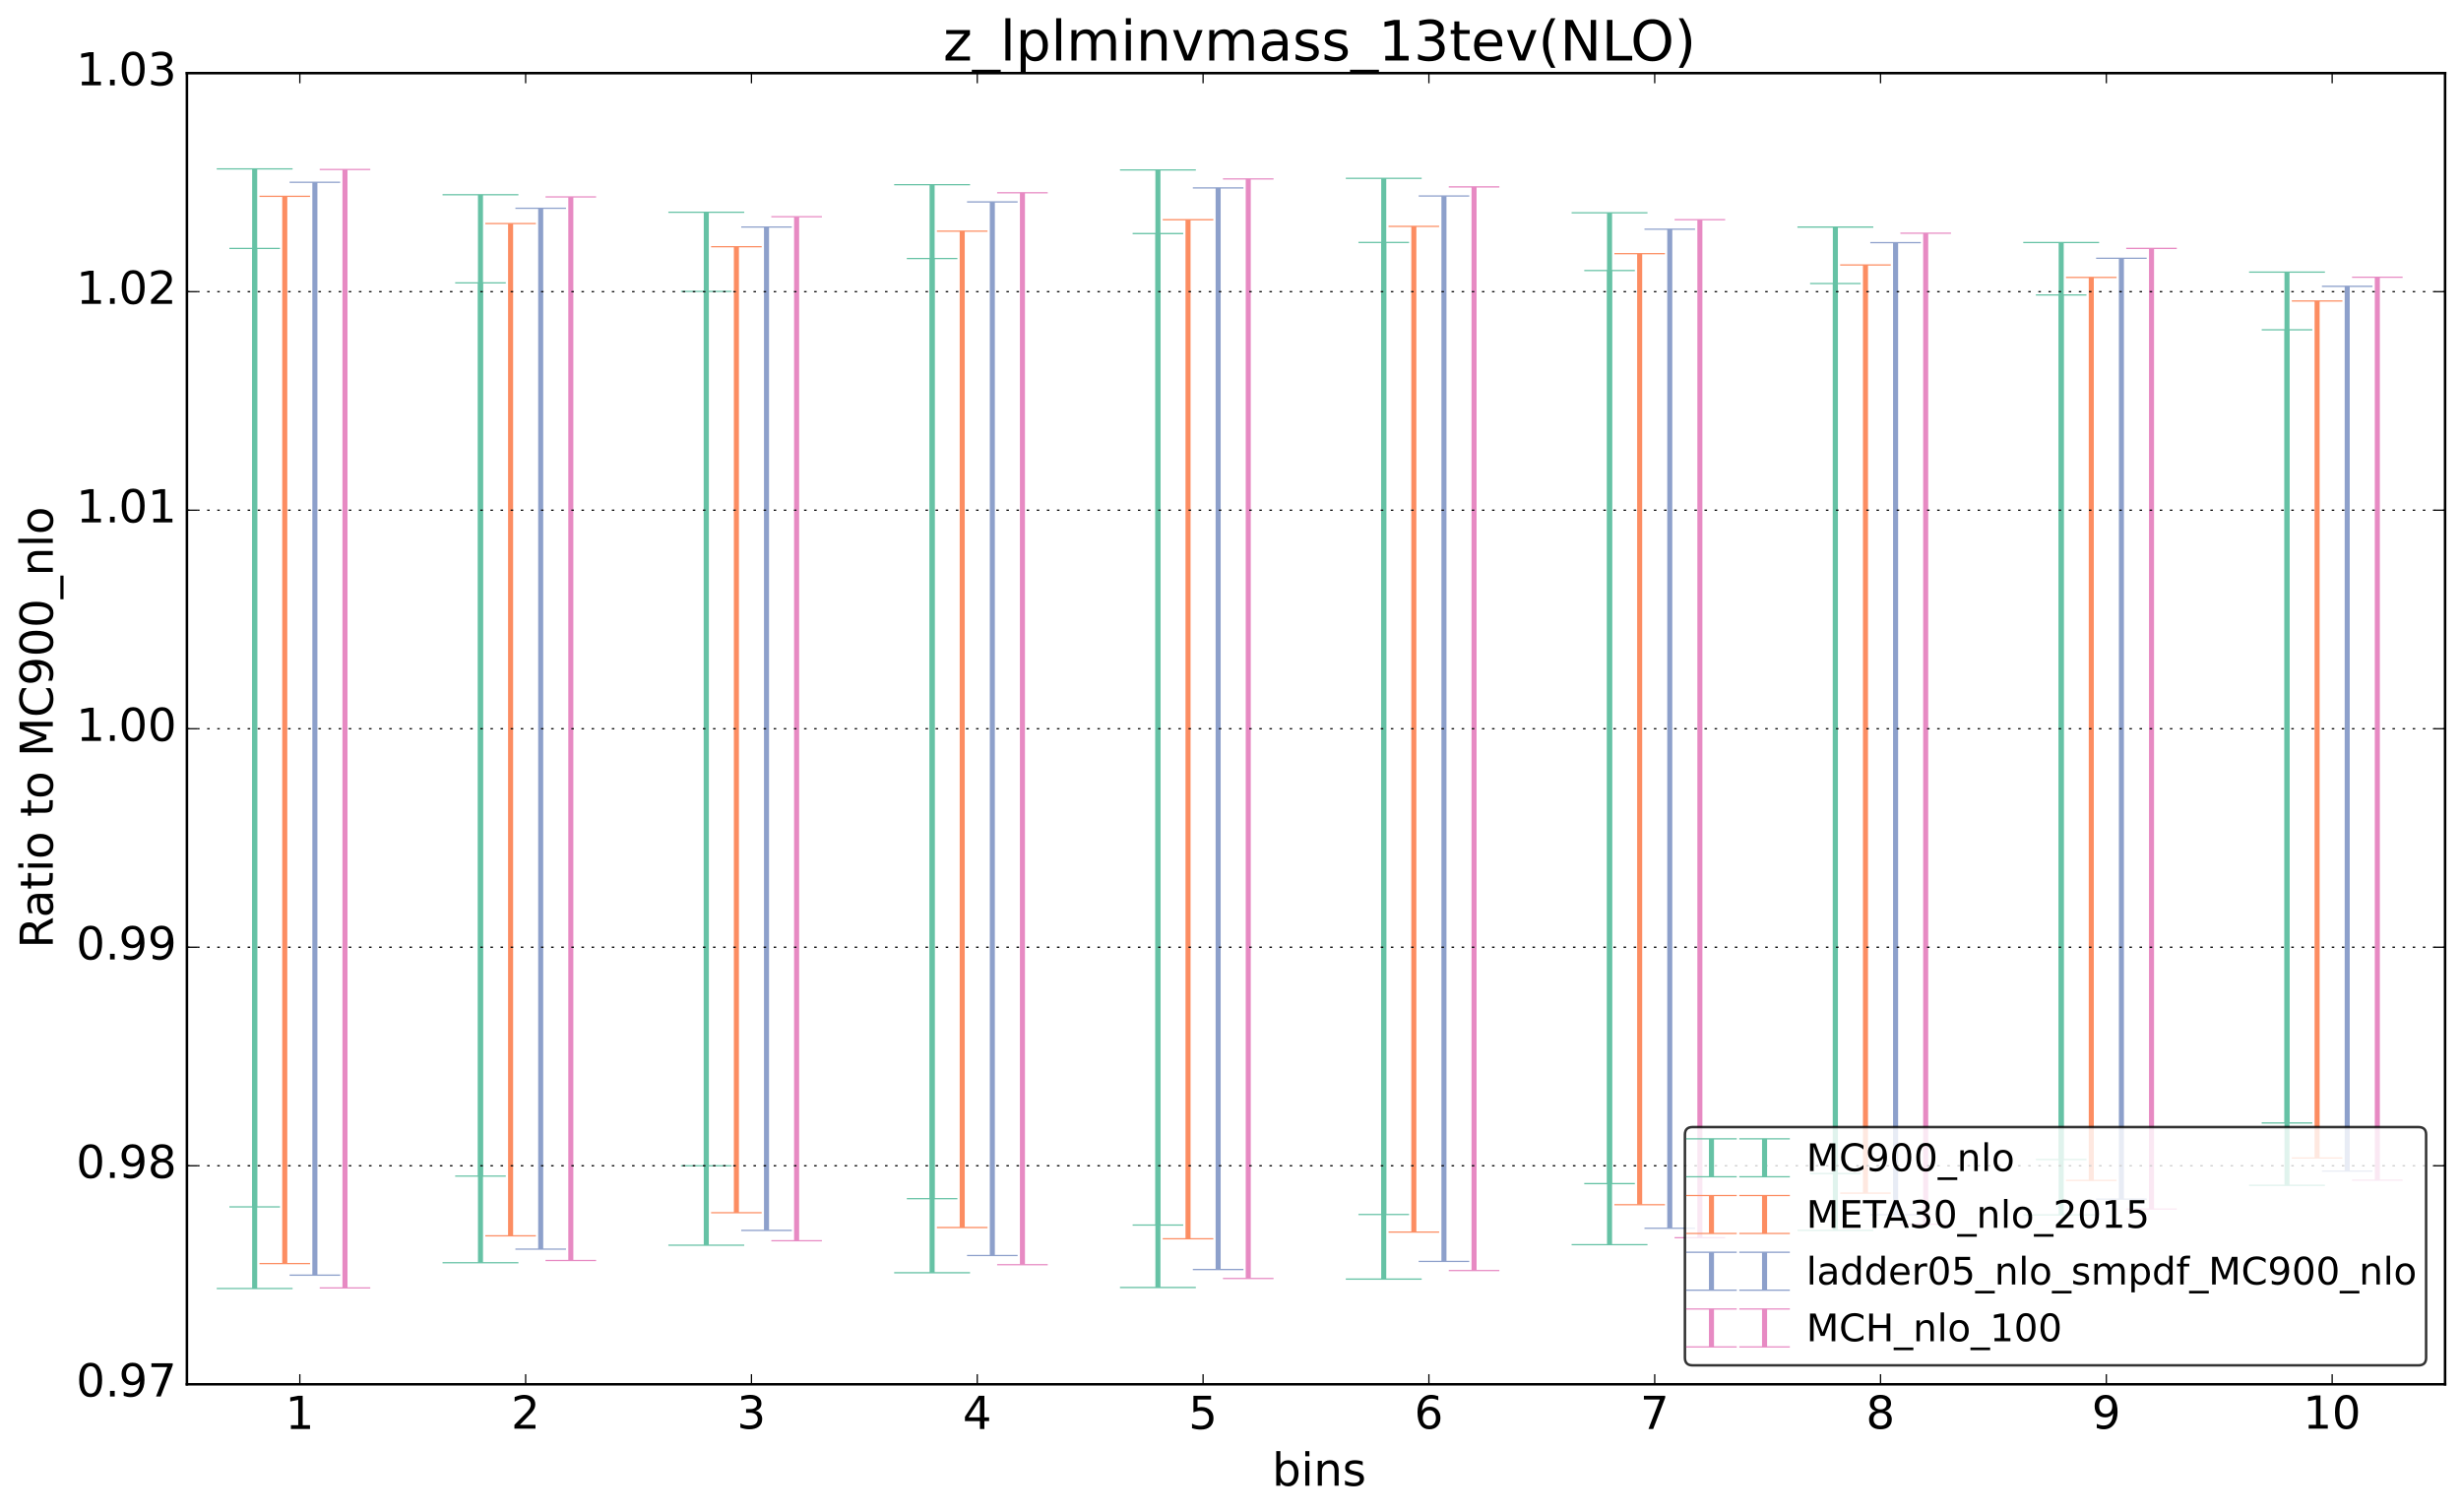 <?xml version="1.0" encoding="utf-8" standalone="no"?>
<!DOCTYPE svg PUBLIC "-//W3C//DTD SVG 1.1//EN"
  "http://www.w3.org/Graphics/SVG/1.1/DTD/svg11.dtd">
<!-- Created with matplotlib (http://matplotlib.org/) -->
<svg height="598pt" version="1.1" viewBox="0 0 973 598" width="973pt" xmlns="http://www.w3.org/2000/svg" xmlns:xlink="http://www.w3.org/1999/xlink">
 <defs>
  <style type="text/css">
*{stroke-linecap:butt;stroke-linejoin:round;}
  </style>
 </defs>
 <g id="figure_1">
  <g id="patch_1">
   <path d="
M0 598.358
L973.901 598.358
L973.901 0
L0 0
z
" style="fill:#ffffff;"/>
  </g>
  <g id="axes_1">
   <g id="patch_2">
    <path d="
M73.901 547.317
L966.701 547.317
L966.701 28.917
L73.901 28.917
z
" style="fill:#ffffff;"/>
   </g>
   <g id="LineCollection_1">
    <path clip-path="url(#p2354065b22)" d="
M100.685 477.18
L100.685 98.225" style="fill:none;stroke:#66c2a5;stroke-width:2.0;"/>
    <path clip-path="url(#p2354065b22)" d="
M189.965 465.011
L189.965 111.848" style="fill:none;stroke:#66c2a5;stroke-width:2.0;"/>
    <path clip-path="url(#p2354065b22)" d="
M279.245 460.921
L279.245 115.222" style="fill:none;stroke:#66c2a5;stroke-width:2.0;"/>
    <path clip-path="url(#p2354065b22)" d="
M368.525 473.938
L368.525 102.22" style="fill:none;stroke:#66c2a5;stroke-width:2.0;"/>
    <path clip-path="url(#p2354065b22)" d="
M457.805 484.367
L457.805 92.343" style="fill:none;stroke:#66c2a5;stroke-width:2.0;"/>
    <path clip-path="url(#p2354065b22)" d="
M547.085 480.191
L547.085 95.866" style="fill:none;stroke:#66c2a5;stroke-width:2.0;"/>
    <path clip-path="url(#p2354065b22)" d="
M636.365 467.975
L636.365 106.963" style="fill:none;stroke:#66c2a5;stroke-width:2.0;"/>
    <path clip-path="url(#p2354065b22)" d="
M725.645 463.983
L725.645 112.105" style="fill:none;stroke:#66c2a5;stroke-width:2.0;"/>
    <path clip-path="url(#p2354065b22)" d="
M814.925 458.468
L814.925 116.613" style="fill:none;stroke:#66c2a5;stroke-width:2.0;"/>
    <path clip-path="url(#p2354065b22)" d="
M904.205 443.999
L904.205 130.401" style="fill:none;stroke:#66c2a5;stroke-width:2.0;"/>
   </g>
   <g id="LineCollection_2">
    <path clip-path="url(#p2354065b22)" d="
M100.685 509.454
L100.685 66.779" style="fill:none;stroke:#66c2a5;stroke-width:2.0;"/>
    <path clip-path="url(#p2354065b22)" d="
M189.965 499.245
L189.965 76.988" style="fill:none;stroke:#66c2a5;stroke-width:2.0;"/>
    <path clip-path="url(#p2354065b22)" d="
M279.245 492.315
L279.245 83.918" style="fill:none;stroke:#66c2a5;stroke-width:2.0;"/>
    <path clip-path="url(#p2354065b22)" d="
M368.525 503.211
L368.525 73.022" style="fill:none;stroke:#66c2a5;stroke-width:2.0;"/>
    <path clip-path="url(#p2354065b22)" d="
M457.805 509.046
L457.805 67.187" style="fill:none;stroke:#66c2a5;stroke-width:2.0;"/>
    <path clip-path="url(#p2354065b22)" d="
M547.085 505.728
L547.085 70.505" style="fill:none;stroke:#66c2a5;stroke-width:2.0;"/>
    <path clip-path="url(#p2354065b22)" d="
M636.365 492.11
L636.365 84.123" style="fill:none;stroke:#66c2a5;stroke-width:2.0;"/>
    <path clip-path="url(#p2354065b22)" d="
M725.645 486.456
L725.645 89.777" style="fill:none;stroke:#66c2a5;stroke-width:2.0;"/>
    <path clip-path="url(#p2354065b22)" d="
M814.925 480.341
L814.925 95.892" style="fill:none;stroke:#66c2a5;stroke-width:2.0;"/>
    <path clip-path="url(#p2354065b22)" d="
M904.205 468.65
L904.205 107.583" style="fill:none;stroke:#66c2a5;stroke-width:2.0;"/>
   </g>
   <g id="LineCollection_3">
    <path clip-path="url(#p2354065b22)" d="
M112.589 499.581
L112.589 77.629" style="fill:none;stroke:#fc8d62;stroke-width:2.0;"/>
    <path clip-path="url(#p2354065b22)" d="
M201.869 488.605
L201.869 88.391" style="fill:none;stroke:#fc8d62;stroke-width:2.0;"/>
    <path clip-path="url(#p2354065b22)" d="
M291.149 479.475
L291.149 97.55" style="fill:none;stroke:#fc8d62;stroke-width:2.0;"/>
    <path clip-path="url(#p2354065b22)" d="
M380.429 485.331
L380.429 91.389" style="fill:none;stroke:#fc8d62;stroke-width:2.0;"/>
    <path clip-path="url(#p2354065b22)" d="
M469.709 489.778
L469.709 86.87" style="fill:none;stroke:#fc8d62;stroke-width:2.0;"/>
    <path clip-path="url(#p2354065b22)" d="
M558.989 487.138
L558.989 89.494" style="fill:none;stroke:#fc8d62;stroke-width:2.0;"/>
    <path clip-path="url(#p2354065b22)" d="
M648.269 476.314
L648.269 100.298" style="fill:none;stroke:#fc8d62;stroke-width:2.0;"/>
    <path clip-path="url(#p2354065b22)" d="
M737.549 471.734
L737.549 104.75" style="fill:none;stroke:#fc8d62;stroke-width:2.0;"/>
    <path clip-path="url(#p2354065b22)" d="
M826.829 466.714
L826.829 109.681" style="fill:none;stroke:#fc8d62;stroke-width:2.0;"/>
    <path clip-path="url(#p2354065b22)" d="
M916.109 457.85
L916.109 119.007" style="fill:none;stroke:#fc8d62;stroke-width:2.0;"/>
   </g>
   <g id="LineCollection_4">
    <path clip-path="url(#p2354065b22)" d="
M124.493 504.17
L124.493 72.063" style="fill:none;stroke:#8da0cb;stroke-width:2.0;"/>
    <path clip-path="url(#p2354065b22)" d="
M213.773 493.884
L213.773 82.35" style="fill:none;stroke:#8da0cb;stroke-width:2.0;"/>
    <path clip-path="url(#p2354065b22)" d="
M303.053 486.475
L303.053 89.758" style="fill:none;stroke:#8da0cb;stroke-width:2.0;"/>
    <path clip-path="url(#p2354065b22)" d="
M392.333 496.395
L392.333 79.839" style="fill:none;stroke:#8da0cb;stroke-width:2.0;"/>
    <path clip-path="url(#p2354065b22)" d="
M481.613 501.935
L481.613 74.298" style="fill:none;stroke:#8da0cb;stroke-width:2.0;"/>
    <path clip-path="url(#p2354065b22)" d="
M570.893 498.734
L570.893 77.499" style="fill:none;stroke:#8da0cb;stroke-width:2.0;"/>
    <path clip-path="url(#p2354065b22)" d="
M660.173 485.623
L660.173 90.61" style="fill:none;stroke:#8da0cb;stroke-width:2.0;"/>
    <path clip-path="url(#p2354065b22)" d="
M749.453 480.296
L749.453 95.938" style="fill:none;stroke:#8da0cb;stroke-width:2.0;"/>
    <path clip-path="url(#p2354065b22)" d="
M838.733 474.118
L838.733 102.115" style="fill:none;stroke:#8da0cb;stroke-width:2.0;"/>
    <path clip-path="url(#p2354065b22)" d="
M928.013 463.027
L928.013 113.206" style="fill:none;stroke:#8da0cb;stroke-width:2.0;"/>
   </g>
   <g id="LineCollection_5">
    <path clip-path="url(#p2354065b22)" d="
M136.397 509.216
L136.397 67.017" style="fill:none;stroke:#e78ac3;stroke-width:2.0;"/>
    <path clip-path="url(#p2354065b22)" d="
M225.677 498.371
L225.677 77.862" style="fill:none;stroke:#e78ac3;stroke-width:2.0;"/>
    <path clip-path="url(#p2354065b22)" d="
M314.957 490.552
L314.957 85.681" style="fill:none;stroke:#e78ac3;stroke-width:2.0;"/>
    <path clip-path="url(#p2354065b22)" d="
M404.237 500.021
L404.237 76.212" style="fill:none;stroke:#e78ac3;stroke-width:2.0;"/>
    <path clip-path="url(#p2354065b22)" d="
M493.517 505.486
L493.517 70.747" style="fill:none;stroke:#e78ac3;stroke-width:2.0;"/>
    <path clip-path="url(#p2354065b22)" d="
M582.797 502.34
L582.797 73.893" style="fill:none;stroke:#e78ac3;stroke-width:2.0;"/>
    <path clip-path="url(#p2354065b22)" d="
M672.077 489.372
L672.077 86.861" style="fill:none;stroke:#e78ac3;stroke-width:2.0;"/>
    <path clip-path="url(#p2354065b22)" d="
M761.357 484.028
L761.357 92.205" style="fill:none;stroke:#e78ac3;stroke-width:2.0;"/>
    <path clip-path="url(#p2354065b22)" d="
M850.637 478.023
L850.637 98.21" style="fill:none;stroke:#e78ac3;stroke-width:2.0;"/>
    <path clip-path="url(#p2354065b22)" d="
M939.917 466.617
L939.917 109.617" style="fill:none;stroke:#e78ac3;stroke-width:2.0;"/>
   </g>
   <g id="line2d_1">
    <defs>
     <path d="
M10 6.12323e-16
L-10 -6.12323e-16" id="m47a453df3d" style="stroke:#66c2a5;stroke-width:0.5;"/>
    </defs>
    <g clip-path="url(#p2354065b22)">
     <use style="fill:#66c2a5;stroke:#66c2a5;stroke-width:0.5;" x="100.685" xlink:href="#m47a453df3d" y="477.18"/>
     <use style="fill:#66c2a5;stroke:#66c2a5;stroke-width:0.5;" x="189.965" xlink:href="#m47a453df3d" y="465.011"/>
     <use style="fill:#66c2a5;stroke:#66c2a5;stroke-width:0.5;" x="279.245" xlink:href="#m47a453df3d" y="460.921"/>
     <use style="fill:#66c2a5;stroke:#66c2a5;stroke-width:0.5;" x="368.525" xlink:href="#m47a453df3d" y="473.938"/>
     <use style="fill:#66c2a5;stroke:#66c2a5;stroke-width:0.5;" x="457.805" xlink:href="#m47a453df3d" y="484.367"/>
     <use style="fill:#66c2a5;stroke:#66c2a5;stroke-width:0.5;" x="547.085" xlink:href="#m47a453df3d" y="480.191"/>
     <use style="fill:#66c2a5;stroke:#66c2a5;stroke-width:0.5;" x="636.365" xlink:href="#m47a453df3d" y="467.975"/>
     <use style="fill:#66c2a5;stroke:#66c2a5;stroke-width:0.5;" x="725.645" xlink:href="#m47a453df3d" y="463.983"/>
     <use style="fill:#66c2a5;stroke:#66c2a5;stroke-width:0.5;" x="814.925" xlink:href="#m47a453df3d" y="458.468"/>
     <use style="fill:#66c2a5;stroke:#66c2a5;stroke-width:0.5;" x="904.205" xlink:href="#m47a453df3d" y="443.999"/>
    </g>
   </g>
   <g id="line2d_2">
    <g clip-path="url(#p2354065b22)">
     <use style="fill:#66c2a5;stroke:#66c2a5;stroke-width:0.5;" x="100.685" xlink:href="#m47a453df3d" y="98.225"/>
     <use style="fill:#66c2a5;stroke:#66c2a5;stroke-width:0.5;" x="189.965" xlink:href="#m47a453df3d" y="111.848"/>
     <use style="fill:#66c2a5;stroke:#66c2a5;stroke-width:0.5;" x="279.245" xlink:href="#m47a453df3d" y="115.222"/>
     <use style="fill:#66c2a5;stroke:#66c2a5;stroke-width:0.5;" x="368.525" xlink:href="#m47a453df3d" y="102.22"/>
     <use style="fill:#66c2a5;stroke:#66c2a5;stroke-width:0.5;" x="457.805" xlink:href="#m47a453df3d" y="92.343"/>
     <use style="fill:#66c2a5;stroke:#66c2a5;stroke-width:0.5;" x="547.085" xlink:href="#m47a453df3d" y="95.866"/>
     <use style="fill:#66c2a5;stroke:#66c2a5;stroke-width:0.5;" x="636.365" xlink:href="#m47a453df3d" y="106.963"/>
     <use style="fill:#66c2a5;stroke:#66c2a5;stroke-width:0.5;" x="725.645" xlink:href="#m47a453df3d" y="112.105"/>
     <use style="fill:#66c2a5;stroke:#66c2a5;stroke-width:0.5;" x="814.925" xlink:href="#m47a453df3d" y="116.613"/>
     <use style="fill:#66c2a5;stroke:#66c2a5;stroke-width:0.5;" x="904.205" xlink:href="#m47a453df3d" y="130.401"/>
    </g>
   </g>
   <g id="line2d_3"/>
   <g id="line2d_4">
    <defs>
     <path d="
M15 9.18485e-16
L-15 -9.18485e-16" id="m4ee312dd9a" style="stroke:#66c2a5;stroke-width:0.5;"/>
    </defs>
    <g clip-path="url(#p2354065b22)">
     <use style="fill:#66c2a5;stroke:#66c2a5;stroke-width:0.5;" x="100.685" xlink:href="#m4ee312dd9a" y="509.454"/>
     <use style="fill:#66c2a5;stroke:#66c2a5;stroke-width:0.5;" x="189.965" xlink:href="#m4ee312dd9a" y="499.245"/>
     <use style="fill:#66c2a5;stroke:#66c2a5;stroke-width:0.5;" x="279.245" xlink:href="#m4ee312dd9a" y="492.315"/>
     <use style="fill:#66c2a5;stroke:#66c2a5;stroke-width:0.5;" x="368.525" xlink:href="#m4ee312dd9a" y="503.211"/>
     <use style="fill:#66c2a5;stroke:#66c2a5;stroke-width:0.5;" x="457.805" xlink:href="#m4ee312dd9a" y="509.046"/>
     <use style="fill:#66c2a5;stroke:#66c2a5;stroke-width:0.5;" x="547.085" xlink:href="#m4ee312dd9a" y="505.728"/>
     <use style="fill:#66c2a5;stroke:#66c2a5;stroke-width:0.5;" x="636.365" xlink:href="#m4ee312dd9a" y="492.11"/>
     <use style="fill:#66c2a5;stroke:#66c2a5;stroke-width:0.5;" x="725.645" xlink:href="#m4ee312dd9a" y="486.456"/>
     <use style="fill:#66c2a5;stroke:#66c2a5;stroke-width:0.5;" x="814.925" xlink:href="#m4ee312dd9a" y="480.341"/>
     <use style="fill:#66c2a5;stroke:#66c2a5;stroke-width:0.5;" x="904.205" xlink:href="#m4ee312dd9a" y="468.65"/>
    </g>
   </g>
   <g id="line2d_5">
    <g clip-path="url(#p2354065b22)">
     <use style="fill:#66c2a5;stroke:#66c2a5;stroke-width:0.5;" x="100.685" xlink:href="#m4ee312dd9a" y="66.779"/>
     <use style="fill:#66c2a5;stroke:#66c2a5;stroke-width:0.5;" x="189.965" xlink:href="#m4ee312dd9a" y="76.988"/>
     <use style="fill:#66c2a5;stroke:#66c2a5;stroke-width:0.5;" x="279.245" xlink:href="#m4ee312dd9a" y="83.918"/>
     <use style="fill:#66c2a5;stroke:#66c2a5;stroke-width:0.5;" x="368.525" xlink:href="#m4ee312dd9a" y="73.022"/>
     <use style="fill:#66c2a5;stroke:#66c2a5;stroke-width:0.5;" x="457.805" xlink:href="#m4ee312dd9a" y="67.187"/>
     <use style="fill:#66c2a5;stroke:#66c2a5;stroke-width:0.5;" x="547.085" xlink:href="#m4ee312dd9a" y="70.505"/>
     <use style="fill:#66c2a5;stroke:#66c2a5;stroke-width:0.5;" x="636.365" xlink:href="#m4ee312dd9a" y="84.123"/>
     <use style="fill:#66c2a5;stroke:#66c2a5;stroke-width:0.5;" x="725.645" xlink:href="#m4ee312dd9a" y="89.777"/>
     <use style="fill:#66c2a5;stroke:#66c2a5;stroke-width:0.5;" x="814.925" xlink:href="#m4ee312dd9a" y="95.892"/>
     <use style="fill:#66c2a5;stroke:#66c2a5;stroke-width:0.5;" x="904.205" xlink:href="#m4ee312dd9a" y="107.583"/>
    </g>
   </g>
   <g id="line2d_6"/>
   <g id="line2d_7">
    <defs>
     <path d="
M10 6.12323e-16
L-10 -6.12323e-16" id="md274c8b2e8" style="stroke:#fc8d62;stroke-width:0.5;"/>
    </defs>
    <g clip-path="url(#p2354065b22)">
     <use style="fill:#fc8d62;stroke:#fc8d62;stroke-width:0.5;" x="112.589" xlink:href="#md274c8b2e8" y="499.581"/>
     <use style="fill:#fc8d62;stroke:#fc8d62;stroke-width:0.5;" x="201.869" xlink:href="#md274c8b2e8" y="488.605"/>
     <use style="fill:#fc8d62;stroke:#fc8d62;stroke-width:0.5;" x="291.149" xlink:href="#md274c8b2e8" y="479.475"/>
     <use style="fill:#fc8d62;stroke:#fc8d62;stroke-width:0.5;" x="380.429" xlink:href="#md274c8b2e8" y="485.331"/>
     <use style="fill:#fc8d62;stroke:#fc8d62;stroke-width:0.5;" x="469.709" xlink:href="#md274c8b2e8" y="489.778"/>
     <use style="fill:#fc8d62;stroke:#fc8d62;stroke-width:0.5;" x="558.989" xlink:href="#md274c8b2e8" y="487.138"/>
     <use style="fill:#fc8d62;stroke:#fc8d62;stroke-width:0.5;" x="648.269" xlink:href="#md274c8b2e8" y="476.314"/>
     <use style="fill:#fc8d62;stroke:#fc8d62;stroke-width:0.5;" x="737.549" xlink:href="#md274c8b2e8" y="471.734"/>
     <use style="fill:#fc8d62;stroke:#fc8d62;stroke-width:0.5;" x="826.829" xlink:href="#md274c8b2e8" y="466.714"/>
     <use style="fill:#fc8d62;stroke:#fc8d62;stroke-width:0.5;" x="916.109" xlink:href="#md274c8b2e8" y="457.85"/>
    </g>
   </g>
   <g id="line2d_8">
    <g clip-path="url(#p2354065b22)">
     <use style="fill:#fc8d62;stroke:#fc8d62;stroke-width:0.5;" x="112.589" xlink:href="#md274c8b2e8" y="77.629"/>
     <use style="fill:#fc8d62;stroke:#fc8d62;stroke-width:0.5;" x="201.869" xlink:href="#md274c8b2e8" y="88.391"/>
     <use style="fill:#fc8d62;stroke:#fc8d62;stroke-width:0.5;" x="291.149" xlink:href="#md274c8b2e8" y="97.55"/>
     <use style="fill:#fc8d62;stroke:#fc8d62;stroke-width:0.5;" x="380.429" xlink:href="#md274c8b2e8" y="91.389"/>
     <use style="fill:#fc8d62;stroke:#fc8d62;stroke-width:0.5;" x="469.709" xlink:href="#md274c8b2e8" y="86.87"/>
     <use style="fill:#fc8d62;stroke:#fc8d62;stroke-width:0.5;" x="558.989" xlink:href="#md274c8b2e8" y="89.494"/>
     <use style="fill:#fc8d62;stroke:#fc8d62;stroke-width:0.5;" x="648.269" xlink:href="#md274c8b2e8" y="100.298"/>
     <use style="fill:#fc8d62;stroke:#fc8d62;stroke-width:0.5;" x="737.549" xlink:href="#md274c8b2e8" y="104.75"/>
     <use style="fill:#fc8d62;stroke:#fc8d62;stroke-width:0.5;" x="826.829" xlink:href="#md274c8b2e8" y="109.681"/>
     <use style="fill:#fc8d62;stroke:#fc8d62;stroke-width:0.5;" x="916.109" xlink:href="#md274c8b2e8" y="119.007"/>
    </g>
   </g>
   <g id="line2d_9"/>
   <g id="line2d_10">
    <defs>
     <path d="
M10 6.12323e-16
L-10 -6.12323e-16" id="m53d0598f09" style="stroke:#8da0cb;stroke-width:0.5;"/>
    </defs>
    <g clip-path="url(#p2354065b22)">
     <use style="fill:#8da0cb;stroke:#8da0cb;stroke-width:0.5;" x="124.493" xlink:href="#m53d0598f09" y="504.17"/>
     <use style="fill:#8da0cb;stroke:#8da0cb;stroke-width:0.5;" x="213.773" xlink:href="#m53d0598f09" y="493.884"/>
     <use style="fill:#8da0cb;stroke:#8da0cb;stroke-width:0.5;" x="303.053" xlink:href="#m53d0598f09" y="486.475"/>
     <use style="fill:#8da0cb;stroke:#8da0cb;stroke-width:0.5;" x="392.333" xlink:href="#m53d0598f09" y="496.395"/>
     <use style="fill:#8da0cb;stroke:#8da0cb;stroke-width:0.5;" x="481.613" xlink:href="#m53d0598f09" y="501.935"/>
     <use style="fill:#8da0cb;stroke:#8da0cb;stroke-width:0.5;" x="570.893" xlink:href="#m53d0598f09" y="498.734"/>
     <use style="fill:#8da0cb;stroke:#8da0cb;stroke-width:0.5;" x="660.173" xlink:href="#m53d0598f09" y="485.623"/>
     <use style="fill:#8da0cb;stroke:#8da0cb;stroke-width:0.5;" x="749.453" xlink:href="#m53d0598f09" y="480.296"/>
     <use style="fill:#8da0cb;stroke:#8da0cb;stroke-width:0.5;" x="838.733" xlink:href="#m53d0598f09" y="474.118"/>
     <use style="fill:#8da0cb;stroke:#8da0cb;stroke-width:0.5;" x="928.013" xlink:href="#m53d0598f09" y="463.027"/>
    </g>
   </g>
   <g id="line2d_11">
    <g clip-path="url(#p2354065b22)">
     <use style="fill:#8da0cb;stroke:#8da0cb;stroke-width:0.5;" x="124.493" xlink:href="#m53d0598f09" y="72.063"/>
     <use style="fill:#8da0cb;stroke:#8da0cb;stroke-width:0.5;" x="213.773" xlink:href="#m53d0598f09" y="82.35"/>
     <use style="fill:#8da0cb;stroke:#8da0cb;stroke-width:0.5;" x="303.053" xlink:href="#m53d0598f09" y="89.758"/>
     <use style="fill:#8da0cb;stroke:#8da0cb;stroke-width:0.5;" x="392.333" xlink:href="#m53d0598f09" y="79.839"/>
     <use style="fill:#8da0cb;stroke:#8da0cb;stroke-width:0.5;" x="481.613" xlink:href="#m53d0598f09" y="74.298"/>
     <use style="fill:#8da0cb;stroke:#8da0cb;stroke-width:0.5;" x="570.893" xlink:href="#m53d0598f09" y="77.499"/>
     <use style="fill:#8da0cb;stroke:#8da0cb;stroke-width:0.5;" x="660.173" xlink:href="#m53d0598f09" y="90.61"/>
     <use style="fill:#8da0cb;stroke:#8da0cb;stroke-width:0.5;" x="749.453" xlink:href="#m53d0598f09" y="95.938"/>
     <use style="fill:#8da0cb;stroke:#8da0cb;stroke-width:0.5;" x="838.733" xlink:href="#m53d0598f09" y="102.115"/>
     <use style="fill:#8da0cb;stroke:#8da0cb;stroke-width:0.5;" x="928.013" xlink:href="#m53d0598f09" y="113.206"/>
    </g>
   </g>
   <g id="line2d_12"/>
   <g id="line2d_13">
    <defs>
     <path d="
M10 6.12323e-16
L-10 -6.12323e-16" id="m14263a314f" style="stroke:#e78ac3;stroke-width:0.5;"/>
    </defs>
    <g clip-path="url(#p2354065b22)">
     <use style="fill:#e78ac3;stroke:#e78ac3;stroke-width:0.5;" x="136.397" xlink:href="#m14263a314f" y="509.216"/>
     <use style="fill:#e78ac3;stroke:#e78ac3;stroke-width:0.5;" x="225.677" xlink:href="#m14263a314f" y="498.371"/>
     <use style="fill:#e78ac3;stroke:#e78ac3;stroke-width:0.5;" x="314.957" xlink:href="#m14263a314f" y="490.552"/>
     <use style="fill:#e78ac3;stroke:#e78ac3;stroke-width:0.5;" x="404.237" xlink:href="#m14263a314f" y="500.021"/>
     <use style="fill:#e78ac3;stroke:#e78ac3;stroke-width:0.5;" x="493.517" xlink:href="#m14263a314f" y="505.486"/>
     <use style="fill:#e78ac3;stroke:#e78ac3;stroke-width:0.5;" x="582.797" xlink:href="#m14263a314f" y="502.34"/>
     <use style="fill:#e78ac3;stroke:#e78ac3;stroke-width:0.5;" x="672.077" xlink:href="#m14263a314f" y="489.372"/>
     <use style="fill:#e78ac3;stroke:#e78ac3;stroke-width:0.5;" x="761.357" xlink:href="#m14263a314f" y="484.028"/>
     <use style="fill:#e78ac3;stroke:#e78ac3;stroke-width:0.5;" x="850.637" xlink:href="#m14263a314f" y="478.023"/>
     <use style="fill:#e78ac3;stroke:#e78ac3;stroke-width:0.5;" x="939.917" xlink:href="#m14263a314f" y="466.617"/>
    </g>
   </g>
   <g id="line2d_14">
    <g clip-path="url(#p2354065b22)">
     <use style="fill:#e78ac3;stroke:#e78ac3;stroke-width:0.5;" x="136.397" xlink:href="#m14263a314f" y="67.017"/>
     <use style="fill:#e78ac3;stroke:#e78ac3;stroke-width:0.5;" x="225.677" xlink:href="#m14263a314f" y="77.862"/>
     <use style="fill:#e78ac3;stroke:#e78ac3;stroke-width:0.5;" x="314.957" xlink:href="#m14263a314f" y="85.682"/>
     <use style="fill:#e78ac3;stroke:#e78ac3;stroke-width:0.5;" x="404.237" xlink:href="#m14263a314f" y="76.212"/>
     <use style="fill:#e78ac3;stroke:#e78ac3;stroke-width:0.5;" x="493.517" xlink:href="#m14263a314f" y="70.747"/>
     <use style="fill:#e78ac3;stroke:#e78ac3;stroke-width:0.5;" x="582.797" xlink:href="#m14263a314f" y="73.893"/>
     <use style="fill:#e78ac3;stroke:#e78ac3;stroke-width:0.5;" x="672.077" xlink:href="#m14263a314f" y="86.861"/>
     <use style="fill:#e78ac3;stroke:#e78ac3;stroke-width:0.5;" x="761.357" xlink:href="#m14263a314f" y="92.205"/>
     <use style="fill:#e78ac3;stroke:#e78ac3;stroke-width:0.5;" x="850.637" xlink:href="#m14263a314f" y="98.21"/>
     <use style="fill:#e78ac3;stroke:#e78ac3;stroke-width:0.5;" x="939.917" xlink:href="#m14263a314f" y="109.617"/>
    </g>
   </g>
   <g id="line2d_15"/>
   <g id="patch_3">
    <path d="
M73.901 547.317
L966.701 547.317" style="fill:none;stroke:#000000;stroke-linecap:square;stroke-linejoin:miter;"/>
   </g>
   <g id="patch_4">
    <path d="
M73.901 547.317
L73.901 28.917" style="fill:none;stroke:#000000;stroke-linecap:square;stroke-linejoin:miter;"/>
   </g>
   <g id="patch_5">
    <path d="
M73.901 28.917
L966.701 28.917" style="fill:none;stroke:#000000;stroke-linecap:square;stroke-linejoin:miter;"/>
   </g>
   <g id="patch_6">
    <path d="
M966.701 547.317
L966.701 28.917" style="fill:none;stroke:#000000;stroke-linecap:square;stroke-linejoin:miter;"/>
   </g>
   <g id="matplotlib.axis_1">
    <g id="xtick_1">
     <g id="line2d_16">
      <defs>
       <path d="
M0 0
L0 -4" id="mc7db9fdffb" style="stroke:#000000;stroke-width:0.5;"/>
      </defs>
      <g>
       <use style="stroke:#000000;stroke-width:0.5;" x="118.541" xlink:href="#mc7db9fdffb" y="547.317"/>
      </g>
     </g>
     <g id="line2d_17">
      <defs>
       <path d="
M0 0
L0 4" id="m5a7d422ac3" style="stroke:#000000;stroke-width:0.5;"/>
      </defs>
      <g>
       <use style="stroke:#000000;stroke-width:0.5;" x="118.541" xlink:href="#m5a7d422ac3" y="28.917"/>
      </g>
     </g>
     <g id="text_1">
      <!-- $\mathdefault{1}$ -->
      <defs>
       <path d="
M12.406 8.297
L28.516 8.297
L28.516 63.922
L10.984 60.406
L10.984 69.391
L28.422 72.906
L38.281 72.906
L38.281 8.297
L54.391 8.297
L54.391 0
L12.406 0
z
" id="BitstreamVeraSans-Roman-31"/>
      </defs>
      <g transform="translate(112.781 564.994)scale(0.18 -0.18)">
       <use transform="translate(0.0 0.094)" xlink:href="#BitstreamVeraSans-Roman-31"/>
      </g>
     </g>
    </g>
    <g id="xtick_2">
     <g id="line2d_18">
      <g>
       <use style="stroke:#000000;stroke-width:0.5;" x="207.821" xlink:href="#mc7db9fdffb" y="547.317"/>
      </g>
     </g>
     <g id="line2d_19">
      <g>
       <use style="stroke:#000000;stroke-width:0.5;" x="207.821" xlink:href="#m5a7d422ac3" y="28.917"/>
      </g>
     </g>
     <g id="text_2">
      <!-- $\mathdefault{2}$ -->
      <defs>
       <path d="
M19.188 8.297
L53.609 8.297
L53.609 0
L7.328 0
L7.328 8.297
Q12.938 14.109 22.625 23.891
Q32.328 33.688 34.812 36.531
Q39.547 41.844 41.422 45.531
Q43.312 49.219 43.312 52.781
Q43.312 58.594 39.234 62.25
Q35.156 65.922 28.609 65.922
Q23.969 65.922 18.812 64.312
Q13.672 62.703 7.812 59.422
L7.812 69.391
Q13.766 71.781 18.938 73
Q24.125 74.219 28.422 74.219
Q39.75 74.219 46.484 68.547
Q53.219 62.891 53.219 53.422
Q53.219 48.922 51.531 44.891
Q49.859 40.875 45.406 35.406
Q44.188 33.984 37.641 27.219
Q31.109 20.453 19.188 8.297" id="BitstreamVeraSans-Roman-32"/>
      </defs>
      <g transform="translate(202.061 564.994)scale(0.18 -0.18)">
       <use transform="translate(0.0 0.781)" xlink:href="#BitstreamVeraSans-Roman-32"/>
      </g>
     </g>
    </g>
    <g id="xtick_3">
     <g id="line2d_20">
      <g>
       <use style="stroke:#000000;stroke-width:0.5;" x="297.101" xlink:href="#mc7db9fdffb" y="547.317"/>
      </g>
     </g>
     <g id="line2d_21">
      <g>
       <use style="stroke:#000000;stroke-width:0.5;" x="297.101" xlink:href="#m5a7d422ac3" y="28.917"/>
      </g>
     </g>
     <g id="text_3">
      <!-- $\mathdefault{3}$ -->
      <defs>
       <path d="
M40.578 39.312
Q47.656 37.797 51.625 33
Q55.609 28.219 55.609 21.188
Q55.609 10.406 48.188 4.484
Q40.766 -1.422 27.094 -1.422
Q22.516 -1.422 17.656 -0.516
Q12.797 0.391 7.625 2.203
L7.625 11.719
Q11.719 9.328 16.594 8.109
Q21.484 6.891 26.812 6.891
Q36.078 6.891 40.938 10.547
Q45.797 14.203 45.797 21.188
Q45.797 27.641 41.281 31.266
Q36.766 34.906 28.719 34.906
L20.219 34.906
L20.219 43.016
L29.109 43.016
Q36.375 43.016 40.234 45.922
Q44.094 48.828 44.094 54.297
Q44.094 59.906 40.109 62.906
Q36.141 65.922 28.719 65.922
Q24.656 65.922 20.016 65.031
Q15.375 64.156 9.812 62.312
L9.812 71.094
Q15.438 72.656 20.344 73.438
Q25.25 74.219 29.594 74.219
Q40.828 74.219 47.359 69.109
Q53.906 64.016 53.906 55.328
Q53.906 49.266 50.438 45.094
Q46.969 40.922 40.578 39.312" id="BitstreamVeraSans-Roman-33"/>
      </defs>
      <g transform="translate(291.341 564.994)scale(0.18 -0.18)">
       <use transform="translate(0.0 0.781)" xlink:href="#BitstreamVeraSans-Roman-33"/>
      </g>
     </g>
    </g>
    <g id="xtick_4">
     <g id="line2d_22">
      <g>
       <use style="stroke:#000000;stroke-width:0.5;" x="386.381" xlink:href="#mc7db9fdffb" y="547.317"/>
      </g>
     </g>
     <g id="line2d_23">
      <g>
       <use style="stroke:#000000;stroke-width:0.5;" x="386.381" xlink:href="#m5a7d422ac3" y="28.917"/>
      </g>
     </g>
     <g id="text_4">
      <!-- $\mathdefault{4}$ -->
      <defs>
       <path d="
M37.797 64.312
L12.891 25.391
L37.797 25.391
z

M35.203 72.906
L47.609 72.906
L47.609 25.391
L58.016 25.391
L58.016 17.188
L47.609 17.188
L47.609 0
L37.797 0
L37.797 17.188
L4.891 17.188
L4.891 26.703
z
" id="BitstreamVeraSans-Roman-34"/>
      </defs>
      <g transform="translate(380.621 564.994)scale(0.18 -0.18)">
       <use transform="translate(0.0 0.094)" xlink:href="#BitstreamVeraSans-Roman-34"/>
      </g>
     </g>
    </g>
    <g id="xtick_5">
     <g id="line2d_24">
      <g>
       <use style="stroke:#000000;stroke-width:0.5;" x="475.661" xlink:href="#mc7db9fdffb" y="547.317"/>
      </g>
     </g>
     <g id="line2d_25">
      <g>
       <use style="stroke:#000000;stroke-width:0.5;" x="475.661" xlink:href="#m5a7d422ac3" y="28.917"/>
      </g>
     </g>
     <g id="text_5">
      <!-- $\mathdefault{5}$ -->
      <defs>
       <path d="
M10.797 72.906
L49.516 72.906
L49.516 64.594
L19.828 64.594
L19.828 46.734
Q21.969 47.469 24.109 47.828
Q26.266 48.188 28.422 48.188
Q40.625 48.188 47.75 41.5
Q54.891 34.812 54.891 23.391
Q54.891 11.625 47.562 5.094
Q40.234 -1.422 26.906 -1.422
Q22.312 -1.422 17.547 -0.641
Q12.797 0.141 7.719 1.703
L7.719 11.625
Q12.109 9.234 16.797 8.062
Q21.484 6.891 26.703 6.891
Q35.156 6.891 40.078 11.328
Q45.016 15.766 45.016 23.391
Q45.016 31 40.078 35.438
Q35.156 39.891 26.703 39.891
Q22.75 39.891 18.812 39.016
Q14.891 38.141 10.797 36.281
z
" id="BitstreamVeraSans-Roman-35"/>
      </defs>
      <g transform="translate(469.901 564.994)scale(0.18 -0.18)">
       <use transform="translate(0.0 0.094)" xlink:href="#BitstreamVeraSans-Roman-35"/>
      </g>
     </g>
    </g>
    <g id="xtick_6">
     <g id="line2d_26">
      <g>
       <use style="stroke:#000000;stroke-width:0.5;" x="564.941" xlink:href="#mc7db9fdffb" y="547.317"/>
      </g>
     </g>
     <g id="line2d_27">
      <g>
       <use style="stroke:#000000;stroke-width:0.5;" x="564.941" xlink:href="#m5a7d422ac3" y="28.917"/>
      </g>
     </g>
     <g id="text_6">
      <!-- $\mathdefault{6}$ -->
      <defs>
       <path d="
M33.016 40.375
Q26.375 40.375 22.484 35.828
Q18.609 31.297 18.609 23.391
Q18.609 15.531 22.484 10.953
Q26.375 6.391 33.016 6.391
Q39.656 6.391 43.531 10.953
Q47.406 15.531 47.406 23.391
Q47.406 31.297 43.531 35.828
Q39.656 40.375 33.016 40.375
M52.594 71.297
L52.594 62.312
Q48.875 64.062 45.094 64.984
Q41.312 65.922 37.594 65.922
Q27.828 65.922 22.672 59.328
Q17.531 52.734 16.797 39.406
Q19.672 43.656 24.016 45.922
Q28.375 48.188 33.594 48.188
Q44.578 48.188 50.953 41.516
Q57.328 34.859 57.328 23.391
Q57.328 12.156 50.688 5.359
Q44.047 -1.422 33.016 -1.422
Q20.359 -1.422 13.672 8.266
Q6.984 17.969 6.984 36.375
Q6.984 53.656 15.188 63.938
Q23.391 74.219 37.203 74.219
Q40.922 74.219 44.703 73.484
Q48.484 72.75 52.594 71.297" id="BitstreamVeraSans-Roman-36"/>
      </defs>
      <g transform="translate(559.181 564.994)scale(0.18 -0.18)">
       <use transform="translate(0.0 0.781)" xlink:href="#BitstreamVeraSans-Roman-36"/>
      </g>
     </g>
    </g>
    <g id="xtick_7">
     <g id="line2d_28">
      <g>
       <use style="stroke:#000000;stroke-width:0.5;" x="654.221" xlink:href="#mc7db9fdffb" y="547.317"/>
      </g>
     </g>
     <g id="line2d_29">
      <g>
       <use style="stroke:#000000;stroke-width:0.5;" x="654.221" xlink:href="#m5a7d422ac3" y="28.917"/>
      </g>
     </g>
     <g id="text_7">
      <!-- $\mathdefault{7}$ -->
      <defs>
       <path d="
M8.203 72.906
L55.078 72.906
L55.078 68.703
L28.609 0
L18.312 0
L43.219 64.594
L8.203 64.594
z
" id="BitstreamVeraSans-Roman-37"/>
      </defs>
      <g transform="translate(648.461 564.994)scale(0.18 -0.18)">
       <use transform="translate(0.0 0.094)" xlink:href="#BitstreamVeraSans-Roman-37"/>
      </g>
     </g>
    </g>
    <g id="xtick_8">
     <g id="line2d_30">
      <g>
       <use style="stroke:#000000;stroke-width:0.5;" x="743.501" xlink:href="#mc7db9fdffb" y="547.317"/>
      </g>
     </g>
     <g id="line2d_31">
      <g>
       <use style="stroke:#000000;stroke-width:0.5;" x="743.501" xlink:href="#m5a7d422ac3" y="28.917"/>
      </g>
     </g>
     <g id="text_8">
      <!-- $\mathdefault{8}$ -->
      <defs>
       <path d="
M31.781 34.625
Q24.75 34.625 20.719 30.859
Q16.703 27.094 16.703 20.516
Q16.703 13.922 20.719 10.156
Q24.75 6.391 31.781 6.391
Q38.812 6.391 42.859 10.172
Q46.922 13.969 46.922 20.516
Q46.922 27.094 42.891 30.859
Q38.875 34.625 31.781 34.625
M21.922 38.812
Q15.578 40.375 12.031 44.719
Q8.5 49.078 8.5 55.328
Q8.5 64.062 14.719 69.141
Q20.953 74.219 31.781 74.219
Q42.672 74.219 48.875 69.141
Q55.078 64.062 55.078 55.328
Q55.078 49.078 51.531 44.719
Q48 40.375 41.703 38.812
Q48.828 37.156 52.797 32.312
Q56.781 27.484 56.781 20.516
Q56.781 9.906 50.312 4.234
Q43.844 -1.422 31.781 -1.422
Q19.734 -1.422 13.25 4.234
Q6.781 9.906 6.781 20.516
Q6.781 27.484 10.781 32.312
Q14.797 37.156 21.922 38.812
M18.312 54.391
Q18.312 48.734 21.844 45.562
Q25.391 42.391 31.781 42.391
Q38.141 42.391 41.719 45.562
Q45.312 48.734 45.312 54.391
Q45.312 60.062 41.719 63.234
Q38.141 66.406 31.781 66.406
Q25.391 66.406 21.844 63.234
Q18.312 60.062 18.312 54.391" id="BitstreamVeraSans-Roman-38"/>
      </defs>
      <g transform="translate(737.741 564.994)scale(0.18 -0.18)">
       <use transform="translate(0.0 0.781)" xlink:href="#BitstreamVeraSans-Roman-38"/>
      </g>
     </g>
    </g>
    <g id="xtick_9">
     <g id="line2d_32">
      <g>
       <use style="stroke:#000000;stroke-width:0.5;" x="832.781" xlink:href="#mc7db9fdffb" y="547.317"/>
      </g>
     </g>
     <g id="line2d_33">
      <g>
       <use style="stroke:#000000;stroke-width:0.5;" x="832.781" xlink:href="#m5a7d422ac3" y="28.917"/>
      </g>
     </g>
     <g id="text_9">
      <!-- $\mathdefault{9}$ -->
      <defs>
       <path d="
M10.984 1.516
L10.984 10.5
Q14.703 8.734 18.5 7.812
Q22.312 6.891 25.984 6.891
Q35.75 6.891 40.891 13.453
Q46.047 20.016 46.781 33.406
Q43.953 29.203 39.594 26.953
Q35.25 24.703 29.984 24.703
Q19.047 24.703 12.672 31.312
Q6.297 37.938 6.297 49.422
Q6.297 60.641 12.938 67.422
Q19.578 74.219 30.609 74.219
Q43.266 74.219 49.922 64.516
Q56.594 54.828 56.594 36.375
Q56.594 19.141 48.406 8.859
Q40.234 -1.422 26.422 -1.422
Q22.703 -1.422 18.891 -0.688
Q15.094 0.047 10.984 1.516
M30.609 32.422
Q37.25 32.422 41.125 36.953
Q45.016 41.5 45.016 49.422
Q45.016 57.281 41.125 61.844
Q37.25 66.406 30.609 66.406
Q23.969 66.406 20.094 61.844
Q16.219 57.281 16.219 49.422
Q16.219 41.5 20.094 36.953
Q23.969 32.422 30.609 32.422" id="BitstreamVeraSans-Roman-39"/>
      </defs>
      <g transform="translate(827.021 564.994)scale(0.18 -0.18)">
       <use transform="translate(0.0 0.781)" xlink:href="#BitstreamVeraSans-Roman-39"/>
      </g>
     </g>
    </g>
    <g id="xtick_10">
     <g id="line2d_34">
      <g>
       <use style="stroke:#000000;stroke-width:0.5;" x="922.061" xlink:href="#mc7db9fdffb" y="547.317"/>
      </g>
     </g>
     <g id="line2d_35">
      <g>
       <use style="stroke:#000000;stroke-width:0.5;" x="922.061" xlink:href="#m5a7d422ac3" y="28.917"/>
      </g>
     </g>
     <g id="text_10">
      <!-- $\mathdefault{10}$ -->
      <defs>
       <path d="
M31.781 66.406
Q24.172 66.406 20.328 58.906
Q16.5 51.422 16.5 36.375
Q16.5 21.391 20.328 13.891
Q24.172 6.391 31.781 6.391
Q39.453 6.391 43.281 13.891
Q47.125 21.391 47.125 36.375
Q47.125 51.422 43.281 58.906
Q39.453 66.406 31.781 66.406
M31.781 74.219
Q44.047 74.219 50.516 64.516
Q56.984 54.828 56.984 36.375
Q56.984 17.969 50.516 8.266
Q44.047 -1.422 31.781 -1.422
Q19.531 -1.422 13.062 8.266
Q6.594 17.969 6.594 36.375
Q6.594 54.828 13.062 64.516
Q19.531 74.219 31.781 74.219" id="BitstreamVeraSans-Roman-30"/>
      </defs>
      <g transform="translate(910.541 564.994)scale(0.18 -0.18)">
       <use transform="translate(0.0 0.781)" xlink:href="#BitstreamVeraSans-Roman-31"/>
       <use transform="translate(63.623 0.781)" xlink:href="#BitstreamVeraSans-Roman-30"/>
      </g>
     </g>
    </g>
    <g id="text_11">
     <!-- bins -->
     <defs>
      <path d="
M54.891 33.016
L54.891 0
L45.906 0
L45.906 32.719
Q45.906 40.484 42.875 44.328
Q39.844 48.188 33.797 48.188
Q26.516 48.188 22.312 43.547
Q18.109 38.922 18.109 30.906
L18.109 0
L9.078 0
L9.078 54.688
L18.109 54.688
L18.109 46.188
Q21.344 51.125 25.703 53.562
Q30.078 56 35.797 56
Q45.219 56 50.047 50.172
Q54.891 44.344 54.891 33.016" id="BitstreamVeraSans-Roman-6e"/>
      <path d="
M48.688 27.297
Q48.688 37.203 44.609 42.844
Q40.531 48.484 33.406 48.484
Q26.266 48.484 22.188 42.844
Q18.109 37.203 18.109 27.297
Q18.109 17.391 22.188 11.75
Q26.266 6.109 33.406 6.109
Q40.531 6.109 44.609 11.75
Q48.688 17.391 48.688 27.297
M18.109 46.391
Q20.953 51.266 25.266 53.625
Q29.594 56 35.594 56
Q45.562 56 51.781 48.094
Q58.016 40.188 58.016 27.297
Q58.016 14.406 51.781 6.484
Q45.562 -1.422 35.594 -1.422
Q29.594 -1.422 25.266 0.953
Q20.953 3.328 18.109 8.203
L18.109 0
L9.078 0
L9.078 75.984
L18.109 75.984
z
" id="BitstreamVeraSans-Roman-62"/>
      <path d="
M44.281 53.078
L44.281 44.578
Q40.484 46.531 36.375 47.5
Q32.281 48.484 27.875 48.484
Q21.188 48.484 17.844 46.438
Q14.5 44.391 14.5 40.281
Q14.5 37.156 16.891 35.375
Q19.281 33.594 26.516 31.984
L29.594 31.297
Q39.156 29.25 43.188 25.516
Q47.219 21.781 47.219 15.094
Q47.219 7.469 41.188 3.016
Q35.156 -1.422 24.609 -1.422
Q20.219 -1.422 15.453 -0.562
Q10.688 0.297 5.422 2
L5.422 11.281
Q10.406 8.688 15.234 7.391
Q20.062 6.109 24.812 6.109
Q31.156 6.109 34.562 8.281
Q37.984 10.453 37.984 14.406
Q37.984 18.062 35.516 20.016
Q33.062 21.969 24.703 23.781
L21.578 24.516
Q13.234 26.266 9.516 29.906
Q5.812 33.547 5.812 39.891
Q5.812 47.609 11.281 51.797
Q16.75 56 26.812 56
Q31.781 56 36.172 55.266
Q40.578 54.547 44.281 53.078" id="BitstreamVeraSans-Roman-73"/>
      <path d="
M9.422 54.688
L18.406 54.688
L18.406 0
L9.422 0
z

M9.422 75.984
L18.406 75.984
L18.406 64.594
L9.422 64.594
z
" id="BitstreamVeraSans-Roman-69"/>
     </defs>
     <g transform="translate(502.951 587.414)scale(0.18 -0.18)">
      <use xlink:href="#BitstreamVeraSans-Roman-62"/>
      <use x="63.477" xlink:href="#BitstreamVeraSans-Roman-69"/>
      <use x="91.26" xlink:href="#BitstreamVeraSans-Roman-6e"/>
      <use x="154.639" xlink:href="#BitstreamVeraSans-Roman-73"/>
     </g>
    </g>
   </g>
   <g id="matplotlib.axis_2">
    <g id="ytick_1">
     <g id="line2d_36">
      <path clip-path="url(#p2354065b22)" d="
M73.901 547.317
L966.701 547.317" style="fill:none;stroke:#000000;stroke-dasharray:1,3;stroke-dashoffset:0.0;stroke-width:0.5;"/>
     </g>
     <g id="line2d_37">
      <defs>
       <path d="
M0 0
L4 0" id="md7965d1ba0" style="stroke:#000000;stroke-width:0.5;"/>
      </defs>
      <g>
       <use style="stroke:#000000;stroke-width:0.5;" x="73.901" xlink:href="#md7965d1ba0" y="547.317"/>
      </g>
     </g>
     <g id="line2d_38">
      <defs>
       <path d="
M0 0
L-4 0" id="md9a1c1a7cd" style="stroke:#000000;stroke-width:0.5;"/>
      </defs>
      <g>
       <use style="stroke:#000000;stroke-width:0.5;" x="966.701" xlink:href="#md9a1c1a7cd" y="547.317"/>
      </g>
     </g>
     <g id="text_12">
      <!-- $\mathdefault{0.97}$ -->
      <defs>
       <path d="
M10.688 12.406
L21 12.406
L21 0
L10.688 0
z
" id="BitstreamVeraSans-Roman-2e"/>
      </defs>
      <g transform="translate(30.121 552.283)scale(0.18 -0.18)">
       <use transform="translate(0.0 0.781)" xlink:href="#BitstreamVeraSans-Roman-30"/>
       <use transform="translate(63.623 0.781)" xlink:href="#BitstreamVeraSans-Roman-2e"/>
       <use transform="translate(93.402 0.781)" xlink:href="#BitstreamVeraSans-Roman-39"/>
       <use transform="translate(157.025 0.781)" xlink:href="#BitstreamVeraSans-Roman-37"/>
      </g>
     </g>
    </g>
    <g id="ytick_2">
     <g id="line2d_39">
      <path clip-path="url(#p2354065b22)" d="
M73.901 460.917
L966.701 460.917" style="fill:none;stroke:#000000;stroke-dasharray:1,3;stroke-dashoffset:0.0;stroke-width:0.5;"/>
     </g>
     <g id="line2d_40">
      <g>
       <use style="stroke:#000000;stroke-width:0.5;" x="73.901" xlink:href="#md7965d1ba0" y="460.917"/>
      </g>
     </g>
     <g id="line2d_41">
      <g>
       <use style="stroke:#000000;stroke-width:0.5;" x="966.701" xlink:href="#md9a1c1a7cd" y="460.917"/>
      </g>
     </g>
     <g id="text_13">
      <!-- $\mathdefault{0.98}$ -->
      <g transform="translate(30.121 465.883)scale(0.18 -0.18)">
       <use transform="translate(0.0 0.781)" xlink:href="#BitstreamVeraSans-Roman-30"/>
       <use transform="translate(63.623 0.781)" xlink:href="#BitstreamVeraSans-Roman-2e"/>
       <use transform="translate(93.402 0.781)" xlink:href="#BitstreamVeraSans-Roman-39"/>
       <use transform="translate(157.025 0.781)" xlink:href="#BitstreamVeraSans-Roman-38"/>
      </g>
     </g>
    </g>
    <g id="ytick_3">
     <g id="line2d_42">
      <path clip-path="url(#p2354065b22)" d="
M73.901 374.517
L966.701 374.517" style="fill:none;stroke:#000000;stroke-dasharray:1,3;stroke-dashoffset:0.0;stroke-width:0.5;"/>
     </g>
     <g id="line2d_43">
      <g>
       <use style="stroke:#000000;stroke-width:0.5;" x="73.901" xlink:href="#md7965d1ba0" y="374.517"/>
      </g>
     </g>
     <g id="line2d_44">
      <g>
       <use style="stroke:#000000;stroke-width:0.5;" x="966.701" xlink:href="#md9a1c1a7cd" y="374.517"/>
      </g>
     </g>
     <g id="text_14">
      <!-- $\mathdefault{0.99}$ -->
      <g transform="translate(30.121 379.483)scale(0.18 -0.18)">
       <use transform="translate(0.0 0.781)" xlink:href="#BitstreamVeraSans-Roman-30"/>
       <use transform="translate(63.623 0.781)" xlink:href="#BitstreamVeraSans-Roman-2e"/>
       <use transform="translate(93.402 0.781)" xlink:href="#BitstreamVeraSans-Roman-39"/>
       <use transform="translate(157.025 0.781)" xlink:href="#BitstreamVeraSans-Roman-39"/>
      </g>
     </g>
    </g>
    <g id="ytick_4">
     <g id="line2d_45">
      <path clip-path="url(#p2354065b22)" d="
M73.901 288.117
L966.701 288.117" style="fill:none;stroke:#000000;stroke-dasharray:1,3;stroke-dashoffset:0.0;stroke-width:0.5;"/>
     </g>
     <g id="line2d_46">
      <g>
       <use style="stroke:#000000;stroke-width:0.5;" x="73.901" xlink:href="#md7965d1ba0" y="288.117"/>
      </g>
     </g>
     <g id="line2d_47">
      <g>
       <use style="stroke:#000000;stroke-width:0.5;" x="966.701" xlink:href="#md9a1c1a7cd" y="288.117"/>
      </g>
     </g>
     <g id="text_15">
      <!-- $\mathdefault{1.00}$ -->
      <g transform="translate(30.121 293.083)scale(0.18 -0.18)">
       <use transform="translate(0.0 0.781)" xlink:href="#BitstreamVeraSans-Roman-31"/>
       <use transform="translate(63.623 0.781)" xlink:href="#BitstreamVeraSans-Roman-2e"/>
       <use transform="translate(93.402 0.781)" xlink:href="#BitstreamVeraSans-Roman-30"/>
       <use transform="translate(157.025 0.781)" xlink:href="#BitstreamVeraSans-Roman-30"/>
      </g>
     </g>
    </g>
    <g id="ytick_5">
     <g id="line2d_48">
      <path clip-path="url(#p2354065b22)" d="
M73.901 201.717
L966.701 201.717" style="fill:none;stroke:#000000;stroke-dasharray:1,3;stroke-dashoffset:0.0;stroke-width:0.5;"/>
     </g>
     <g id="line2d_49">
      <g>
       <use style="stroke:#000000;stroke-width:0.5;" x="73.901" xlink:href="#md7965d1ba0" y="201.717"/>
      </g>
     </g>
     <g id="line2d_50">
      <g>
       <use style="stroke:#000000;stroke-width:0.5;" x="966.701" xlink:href="#md9a1c1a7cd" y="201.717"/>
      </g>
     </g>
     <g id="text_16">
      <!-- $\mathdefault{1.01}$ -->
      <g transform="translate(30.121 206.683)scale(0.18 -0.18)">
       <use transform="translate(0.0 0.781)" xlink:href="#BitstreamVeraSans-Roman-31"/>
       <use transform="translate(63.623 0.781)" xlink:href="#BitstreamVeraSans-Roman-2e"/>
       <use transform="translate(93.402 0.781)" xlink:href="#BitstreamVeraSans-Roman-30"/>
       <use transform="translate(157.025 0.781)" xlink:href="#BitstreamVeraSans-Roman-31"/>
      </g>
     </g>
    </g>
    <g id="ytick_6">
     <g id="line2d_51">
      <path clip-path="url(#p2354065b22)" d="
M73.901 115.317
L966.701 115.317" style="fill:none;stroke:#000000;stroke-dasharray:1,3;stroke-dashoffset:0.0;stroke-width:0.5;"/>
     </g>
     <g id="line2d_52">
      <g>
       <use style="stroke:#000000;stroke-width:0.5;" x="73.901" xlink:href="#md7965d1ba0" y="115.317"/>
      </g>
     </g>
     <g id="line2d_53">
      <g>
       <use style="stroke:#000000;stroke-width:0.5;" x="966.701" xlink:href="#md9a1c1a7cd" y="115.317"/>
      </g>
     </g>
     <g id="text_17">
      <!-- $\mathdefault{1.02}$ -->
      <g transform="translate(30.121 120.283)scale(0.18 -0.18)">
       <use transform="translate(0.0 0.781)" xlink:href="#BitstreamVeraSans-Roman-31"/>
       <use transform="translate(63.623 0.781)" xlink:href="#BitstreamVeraSans-Roman-2e"/>
       <use transform="translate(93.402 0.781)" xlink:href="#BitstreamVeraSans-Roman-30"/>
       <use transform="translate(157.025 0.781)" xlink:href="#BitstreamVeraSans-Roman-32"/>
      </g>
     </g>
    </g>
    <g id="ytick_7">
     <g id="line2d_54">
      <path clip-path="url(#p2354065b22)" d="
M73.901 28.917
L966.701 28.917" style="fill:none;stroke:#000000;stroke-dasharray:1,3;stroke-dashoffset:0.0;stroke-width:0.5;"/>
     </g>
     <g id="line2d_55">
      <g>
       <use style="stroke:#000000;stroke-width:0.5;" x="73.901" xlink:href="#md7965d1ba0" y="28.917"/>
      </g>
     </g>
     <g id="line2d_56">
      <g>
       <use style="stroke:#000000;stroke-width:0.5;" x="966.701" xlink:href="#md9a1c1a7cd" y="28.917"/>
      </g>
     </g>
     <g id="text_18">
      <!-- $\mathdefault{1.03}$ -->
      <g transform="translate(30.121 33.883)scale(0.18 -0.18)">
       <use transform="translate(0.0 0.781)" xlink:href="#BitstreamVeraSans-Roman-31"/>
       <use transform="translate(63.623 0.781)" xlink:href="#BitstreamVeraSans-Roman-2e"/>
       <use transform="translate(93.402 0.781)" xlink:href="#BitstreamVeraSans-Roman-30"/>
       <use transform="translate(157.025 0.781)" xlink:href="#BitstreamVeraSans-Roman-33"/>
      </g>
     </g>
    </g>
    <g id="text_19">
     <!-- Ratio to MC900_nlo -->
     <defs>
      <path d="
M18.312 70.219
L18.312 54.688
L36.812 54.688
L36.812 47.703
L18.312 47.703
L18.312 18.016
Q18.312 11.328 20.141 9.422
Q21.969 7.516 27.594 7.516
L36.812 7.516
L36.812 0
L27.594 0
Q17.188 0 13.234 3.875
Q9.281 7.766 9.281 18.016
L9.281 47.703
L2.688 47.703
L2.688 54.688
L9.281 54.688
L9.281 70.219
z
" id="BitstreamVeraSans-Roman-74"/>
      <path d="
M9.812 72.906
L24.516 72.906
L43.109 23.297
L61.812 72.906
L76.516 72.906
L76.516 0
L66.891 0
L66.891 64.016
L48.094 14.016
L38.188 14.016
L19.391 64.016
L19.391 0
L9.812 0
z
" id="BitstreamVeraSans-Roman-4d"/>
      <path d="
M64.406 67.281
L64.406 56.891
Q59.422 61.531 53.781 63.812
Q48.141 66.109 41.797 66.109
Q29.297 66.109 22.656 58.469
Q16.016 50.828 16.016 36.375
Q16.016 21.969 22.656 14.328
Q29.297 6.688 41.797 6.688
Q48.141 6.688 53.781 8.984
Q59.422 11.281 64.406 15.922
L64.406 5.609
Q59.234 2.094 53.438 0.328
Q47.656 -1.422 41.219 -1.422
Q24.656 -1.422 15.125 8.703
Q5.609 18.844 5.609 36.375
Q5.609 53.953 15.125 64.078
Q24.656 74.219 41.219 74.219
Q47.75 74.219 53.531 72.484
Q59.328 70.75 64.406 67.281" id="BitstreamVeraSans-Roman-43"/>
      <path d="
M9.422 75.984
L18.406 75.984
L18.406 0
L9.422 0
z
" id="BitstreamVeraSans-Roman-6c"/>
      <path d="
M30.609 48.391
Q23.391 48.391 19.188 42.75
Q14.984 37.109 14.984 27.297
Q14.984 17.484 19.156 11.844
Q23.344 6.203 30.609 6.203
Q37.797 6.203 41.984 11.859
Q46.188 17.531 46.188 27.297
Q46.188 37.016 41.984 42.703
Q37.797 48.391 30.609 48.391
M30.609 56
Q42.328 56 49.016 48.375
Q55.719 40.766 55.719 27.297
Q55.719 13.875 49.016 6.219
Q42.328 -1.422 30.609 -1.422
Q18.844 -1.422 12.172 6.219
Q5.516 13.875 5.516 27.297
Q5.516 40.766 12.172 48.375
Q18.844 56 30.609 56" id="BitstreamVeraSans-Roman-6f"/>
      <path d="
M44.391 34.188
Q47.562 33.109 50.562 29.594
Q53.562 26.078 56.594 19.922
L66.609 0
L56 0
L46.688 18.703
Q43.062 26.031 39.672 28.422
Q36.281 30.812 30.422 30.812
L19.672 30.812
L19.672 0
L9.812 0
L9.812 72.906
L32.078 72.906
Q44.578 72.906 50.734 67.672
Q56.891 62.453 56.891 51.906
Q56.891 45.016 53.688 40.469
Q50.484 35.938 44.391 34.188
M19.672 64.797
L19.672 38.922
L32.078 38.922
Q39.203 38.922 42.844 42.219
Q46.484 45.516 46.484 51.906
Q46.484 58.297 42.844 61.547
Q39.203 64.797 32.078 64.797
z
" id="BitstreamVeraSans-Roman-52"/>
      <path d="
M50.984 -16.609
L50.984 -23.578
L-0.984 -23.578
L-0.984 -16.609
z
" id="BitstreamVeraSans-Roman-5f"/>
      <path d="
M34.281 27.484
Q23.391 27.484 19.188 25
Q14.984 22.516 14.984 16.5
Q14.984 11.719 18.141 8.906
Q21.297 6.109 26.703 6.109
Q34.188 6.109 38.703 11.406
Q43.219 16.703 43.219 25.484
L43.219 27.484
z

M52.203 31.203
L52.203 0
L43.219 0
L43.219 8.297
Q40.141 3.328 35.547 0.953
Q30.953 -1.422 24.312 -1.422
Q15.922 -1.422 10.953 3.297
Q6 8.016 6 15.922
Q6 25.141 12.172 29.828
Q18.359 34.516 30.609 34.516
L43.219 34.516
L43.219 35.406
Q43.219 41.609 39.141 45
Q35.062 48.391 27.688 48.391
Q23 48.391 18.547 47.266
Q14.109 46.141 10.016 43.891
L10.016 52.203
Q14.938 54.109 19.578 55.047
Q24.219 56 28.609 56
Q40.484 56 46.344 49.844
Q52.203 43.703 52.203 31.203" id="BitstreamVeraSans-Roman-61"/>
      <path id="BitstreamVeraSans-Roman-20"/>
     </defs>
     <g transform="translate(20.877 374.922)rotate(-90.0)scale(0.18 -0.18)">
      <use xlink:href="#BitstreamVeraSans-Roman-52"/>
      <use x="67.232" xlink:href="#BitstreamVeraSans-Roman-61"/>
      <use x="128.512" xlink:href="#BitstreamVeraSans-Roman-74"/>
      <use x="167.721" xlink:href="#BitstreamVeraSans-Roman-69"/>
      <use x="195.504" xlink:href="#BitstreamVeraSans-Roman-6f"/>
      <use x="256.686" xlink:href="#BitstreamVeraSans-Roman-20"/>
      <use x="288.473" xlink:href="#BitstreamVeraSans-Roman-74"/>
      <use x="327.682" xlink:href="#BitstreamVeraSans-Roman-6f"/>
      <use x="388.863" xlink:href="#BitstreamVeraSans-Roman-20"/>
      <use x="420.65" xlink:href="#BitstreamVeraSans-Roman-4d"/>
      <use x="506.93" xlink:href="#BitstreamVeraSans-Roman-43"/>
      <use x="576.754" xlink:href="#BitstreamVeraSans-Roman-39"/>
      <use x="640.377" xlink:href="#BitstreamVeraSans-Roman-30"/>
      <use x="704.0" xlink:href="#BitstreamVeraSans-Roman-30"/>
      <use x="767.623" xlink:href="#BitstreamVeraSans-Roman-5f"/>
      <use x="817.623" xlink:href="#BitstreamVeraSans-Roman-6e"/>
      <use x="881.002" xlink:href="#BitstreamVeraSans-Roman-6c"/>
      <use x="908.785" xlink:href="#BitstreamVeraSans-Roman-6f"/>
     </g>
    </g>
   </g>
   <g id="text_20">
    <!-- z_lplminvmass_13tev(NLO) -->
    <defs>
     <path d="
M18.109 8.203
L18.109 -20.797
L9.078 -20.797
L9.078 54.688
L18.109 54.688
L18.109 46.391
Q20.953 51.266 25.266 53.625
Q29.594 56 35.594 56
Q45.562 56 51.781 48.094
Q58.016 40.188 58.016 27.297
Q58.016 14.406 51.781 6.484
Q45.562 -1.422 35.594 -1.422
Q29.594 -1.422 25.266 0.953
Q20.953 3.328 18.109 8.203
M48.688 27.297
Q48.688 37.203 44.609 42.844
Q40.531 48.484 33.406 48.484
Q26.266 48.484 22.188 42.844
Q18.109 37.203 18.109 27.297
Q18.109 17.391 22.188 11.75
Q26.266 6.109 33.406 6.109
Q40.531 6.109 44.609 11.75
Q48.688 17.391 48.688 27.297" id="BitstreamVeraSans-Roman-70"/>
     <path d="
M52 44.188
Q55.375 50.25 60.062 53.125
Q64.75 56 71.094 56
Q79.641 56 84.281 50.016
Q88.922 44.047 88.922 33.016
L88.922 0
L79.891 0
L79.891 32.719
Q79.891 40.578 77.094 44.375
Q74.312 48.188 68.609 48.188
Q61.625 48.188 57.562 43.547
Q53.516 38.922 53.516 30.906
L53.516 0
L44.484 0
L44.484 32.719
Q44.484 40.625 41.703 44.406
Q38.922 48.188 33.109 48.188
Q26.219 48.188 22.156 43.531
Q18.109 38.875 18.109 30.906
L18.109 0
L9.078 0
L9.078 54.688
L18.109 54.688
L18.109 46.188
Q21.188 51.219 25.484 53.609
Q29.781 56 35.688 56
Q41.656 56 45.828 52.969
Q50 49.953 52 44.188" id="BitstreamVeraSans-Roman-6d"/>
     <path d="
M9.812 72.906
L19.672 72.906
L19.672 8.297
L55.172 8.297
L55.172 0
L9.812 0
z
" id="BitstreamVeraSans-Roman-4c"/>
     <path d="
M9.812 72.906
L23.094 72.906
L55.422 11.922
L55.422 72.906
L64.984 72.906
L64.984 0
L51.703 0
L19.391 60.984
L19.391 0
L9.812 0
z
" id="BitstreamVeraSans-Roman-4e"/>
     <path d="
M31 75.875
Q24.469 64.656 21.281 53.656
Q18.109 42.672 18.109 31.391
Q18.109 20.125 21.312 9.062
Q24.516 -2 31 -13.188
L23.188 -13.188
Q15.875 -1.703 12.234 9.375
Q8.594 20.453 8.594 31.391
Q8.594 42.281 12.203 53.312
Q15.828 64.359 23.188 75.875
z
" id="BitstreamVeraSans-Roman-28"/>
     <path d="
M2.984 54.688
L12.5 54.688
L29.594 8.797
L46.688 54.688
L56.203 54.688
L35.688 0
L23.484 0
z
" id="BitstreamVeraSans-Roman-76"/>
     <path d="
M39.406 66.219
Q28.656 66.219 22.328 58.203
Q16.016 50.203 16.016 36.375
Q16.016 22.609 22.328 14.594
Q28.656 6.594 39.406 6.594
Q50.141 6.594 56.422 14.594
Q62.703 22.609 62.703 36.375
Q62.703 50.203 56.422 58.203
Q50.141 66.219 39.406 66.219
M39.406 74.219
Q54.734 74.219 63.906 63.938
Q73.094 53.656 73.094 36.375
Q73.094 19.141 63.906 8.859
Q54.734 -1.422 39.406 -1.422
Q24.031 -1.422 14.812 8.828
Q5.609 19.094 5.609 36.375
Q5.609 53.656 14.812 63.938
Q24.031 74.219 39.406 74.219" id="BitstreamVeraSans-Roman-4f"/>
     <path d="
M5.516 54.688
L48.188 54.688
L48.188 46.484
L14.406 7.172
L48.188 7.172
L48.188 0
L4.297 0
L4.297 8.203
L38.094 47.516
L5.516 47.516
z
" id="BitstreamVeraSans-Roman-7a"/>
     <path d="
M8.016 75.875
L15.828 75.875
Q23.141 64.359 26.781 53.312
Q30.422 42.281 30.422 31.391
Q30.422 20.453 26.781 9.375
Q23.141 -1.703 15.828 -13.188
L8.016 -13.188
Q14.5 -2 17.703 9.062
Q20.906 20.125 20.906 31.391
Q20.906 42.672 17.703 53.656
Q14.5 64.656 8.016 75.875" id="BitstreamVeraSans-Roman-29"/>
     <path d="
M56.203 29.594
L56.203 25.203
L14.891 25.203
Q15.484 15.922 20.484 11.062
Q25.484 6.203 34.422 6.203
Q39.594 6.203 44.453 7.469
Q49.312 8.734 54.109 11.281
L54.109 2.781
Q49.266 0.734 44.188 -0.344
Q39.109 -1.422 33.891 -1.422
Q20.797 -1.422 13.156 6.188
Q5.516 13.812 5.516 26.812
Q5.516 40.234 12.766 48.109
Q20.016 56 32.328 56
Q43.359 56 49.781 48.891
Q56.203 41.797 56.203 29.594
M47.219 32.234
Q47.125 39.594 43.094 43.984
Q39.062 48.391 32.422 48.391
Q24.906 48.391 20.391 44.141
Q15.875 39.891 15.188 32.172
z
" id="BitstreamVeraSans-Roman-65"/>
    </defs>
    <g transform="translate(372.891 23.917)scale(0.22 -0.22)">
     <use xlink:href="#BitstreamVeraSans-Roman-7a"/>
     <use x="52.49" xlink:href="#BitstreamVeraSans-Roman-5f"/>
     <use x="102.49" xlink:href="#BitstreamVeraSans-Roman-6c"/>
     <use x="130.273" xlink:href="#BitstreamVeraSans-Roman-70"/>
     <use x="193.75" xlink:href="#BitstreamVeraSans-Roman-6c"/>
     <use x="221.533" xlink:href="#BitstreamVeraSans-Roman-6d"/>
     <use x="318.945" xlink:href="#BitstreamVeraSans-Roman-69"/>
     <use x="346.729" xlink:href="#BitstreamVeraSans-Roman-6e"/>
     <use x="410.107" xlink:href="#BitstreamVeraSans-Roman-76"/>
     <use x="469.287" xlink:href="#BitstreamVeraSans-Roman-6d"/>
     <use x="566.699" xlink:href="#BitstreamVeraSans-Roman-61"/>
     <use x="627.979" xlink:href="#BitstreamVeraSans-Roman-73"/>
     <use x="680.078" xlink:href="#BitstreamVeraSans-Roman-73"/>
     <use x="732.178" xlink:href="#BitstreamVeraSans-Roman-5f"/>
     <use x="782.178" xlink:href="#BitstreamVeraSans-Roman-31"/>
     <use x="845.801" xlink:href="#BitstreamVeraSans-Roman-33"/>
     <use x="909.424" xlink:href="#BitstreamVeraSans-Roman-74"/>
     <use x="948.633" xlink:href="#BitstreamVeraSans-Roman-65"/>
     <use x="1010.156" xlink:href="#BitstreamVeraSans-Roman-76"/>
     <use x="1069.336" xlink:href="#BitstreamVeraSans-Roman-28"/>
     <use x="1108.35" xlink:href="#BitstreamVeraSans-Roman-4e"/>
     <use x="1183.154" xlink:href="#BitstreamVeraSans-Roman-4c"/>
     <use x="1235.242" xlink:href="#BitstreamVeraSans-Roman-4f"/>
     <use x="1313.953" xlink:href="#BitstreamVeraSans-Roman-29"/>
    </g>
   </g>
   <g id="legend_1">
    <g id="patch_7">
     <path d="
M669.164 539.82
L956.205 539.82
Q959.204 539.82 959.204 536.821
L959.204 448.619
Q959.204 445.62 956.205 445.62
L669.164 445.62
Q666.165 445.62 666.165 448.619
L666.165 536.821
Q666.165 539.82 669.164 539.82
z
" style="fill:#ffffff;opacity:0.8;stroke:#000000;stroke-linejoin:miter;"/>
    </g>
    <g id="LineCollection_6">
     <path d="
M676.661 465.26
L676.661 450.266" style="fill:none;stroke:#66c2a5;stroke-width:2.0;"/>
     <path d="
M697.653 465.26
L697.653 450.266" style="fill:none;stroke:#66c2a5;stroke-width:2.0;"/>
    </g>
    <g id="line2d_57">
     <g>
      <use style="fill:#66c2a5;stroke:#66c2a5;stroke-width:0.5;" x="676.661" xlink:href="#m47a453df3d" y="465.26"/>
      <use style="fill:#66c2a5;stroke:#66c2a5;stroke-width:0.5;" x="697.653" xlink:href="#m47a453df3d" y="465.26"/>
     </g>
    </g>
    <g id="line2d_58">
     <g>
      <use style="fill:#66c2a5;stroke:#66c2a5;stroke-width:0.5;" x="676.661" xlink:href="#m47a453df3d" y="450.266"/>
      <use style="fill:#66c2a5;stroke:#66c2a5;stroke-width:0.5;" x="697.653" xlink:href="#m47a453df3d" y="450.266"/>
     </g>
    </g>
    <g id="line2d_59"/>
    <g id="line2d_60"/>
    <g id="text_21">
     <!-- MC900_nlo -->
     <g transform="translate(714.146 463.01)scale(0.15 -0.15)">
      <use xlink:href="#BitstreamVeraSans-Roman-4d"/>
      <use x="86.279" xlink:href="#BitstreamVeraSans-Roman-43"/>
      <use x="156.104" xlink:href="#BitstreamVeraSans-Roman-39"/>
      <use x="219.727" xlink:href="#BitstreamVeraSans-Roman-30"/>
      <use x="283.35" xlink:href="#BitstreamVeraSans-Roman-30"/>
      <use x="346.973" xlink:href="#BitstreamVeraSans-Roman-5f"/>
      <use x="396.973" xlink:href="#BitstreamVeraSans-Roman-6e"/>
      <use x="460.352" xlink:href="#BitstreamVeraSans-Roman-6c"/>
      <use x="488.135" xlink:href="#BitstreamVeraSans-Roman-6f"/>
     </g>
    </g>
    <g id="LineCollection_7">
     <path d="
M676.661 487.685
L676.661 472.691" style="fill:none;stroke:#fc8d62;stroke-width:2.0;"/>
     <path d="
M697.653 487.685
L697.653 472.691" style="fill:none;stroke:#fc8d62;stroke-width:2.0;"/>
    </g>
    <g id="line2d_61">
     <g>
      <use style="fill:#fc8d62;stroke:#fc8d62;stroke-width:0.5;" x="676.661" xlink:href="#md274c8b2e8" y="487.685"/>
      <use style="fill:#fc8d62;stroke:#fc8d62;stroke-width:0.5;" x="697.653" xlink:href="#md274c8b2e8" y="487.685"/>
     </g>
    </g>
    <g id="line2d_62">
     <g>
      <use style="fill:#fc8d62;stroke:#fc8d62;stroke-width:0.5;" x="676.661" xlink:href="#md274c8b2e8" y="472.691"/>
      <use style="fill:#fc8d62;stroke:#fc8d62;stroke-width:0.5;" x="697.653" xlink:href="#md274c8b2e8" y="472.691"/>
     </g>
    </g>
    <g id="line2d_63"/>
    <g id="line2d_64"/>
    <g id="text_22">
     <!-- META30_nlo_2015 -->
     <defs>
      <path d="
M9.812 72.906
L55.906 72.906
L55.906 64.594
L19.672 64.594
L19.672 43.016
L54.391 43.016
L54.391 34.719
L19.672 34.719
L19.672 8.297
L56.781 8.297
L56.781 0
L9.812 0
z
" id="BitstreamVeraSans-Roman-45"/>
      <path d="
M-0.297 72.906
L61.375 72.906
L61.375 64.594
L35.5 64.594
L35.5 0
L25.594 0
L25.594 64.594
L-0.297 64.594
z
" id="BitstreamVeraSans-Roman-54"/>
      <path d="
M34.188 63.188
L20.797 26.906
L47.609 26.906
z

M28.609 72.906
L39.797 72.906
L67.578 0
L57.328 0
L50.688 18.703
L17.828 18.703
L11.188 0
L0.781 0
z
" id="BitstreamVeraSans-Roman-41"/>
     </defs>
     <g transform="translate(714.146 485.436)scale(0.15 -0.15)">
      <use xlink:href="#BitstreamVeraSans-Roman-4d"/>
      <use x="86.279" xlink:href="#BitstreamVeraSans-Roman-45"/>
      <use x="149.463" xlink:href="#BitstreamVeraSans-Roman-54"/>
      <use x="202.797" xlink:href="#BitstreamVeraSans-Roman-41"/>
      <use x="271.205" xlink:href="#BitstreamVeraSans-Roman-33"/>
      <use x="334.828" xlink:href="#BitstreamVeraSans-Roman-30"/>
      <use x="398.451" xlink:href="#BitstreamVeraSans-Roman-5f"/>
      <use x="448.451" xlink:href="#BitstreamVeraSans-Roman-6e"/>
      <use x="511.83" xlink:href="#BitstreamVeraSans-Roman-6c"/>
      <use x="539.613" xlink:href="#BitstreamVeraSans-Roman-6f"/>
      <use x="600.795" xlink:href="#BitstreamVeraSans-Roman-5f"/>
      <use x="650.795" xlink:href="#BitstreamVeraSans-Roman-32"/>
      <use x="714.418" xlink:href="#BitstreamVeraSans-Roman-30"/>
      <use x="778.041" xlink:href="#BitstreamVeraSans-Roman-31"/>
      <use x="841.664" xlink:href="#BitstreamVeraSans-Roman-35"/>
     </g>
    </g>
    <g id="LineCollection_8">
     <path d="
M676.661 510.11
L676.661 495.116" style="fill:none;stroke:#8da0cb;stroke-width:2.0;"/>
     <path d="
M697.653 510.11
L697.653 495.116" style="fill:none;stroke:#8da0cb;stroke-width:2.0;"/>
    </g>
    <g id="line2d_65">
     <g>
      <use style="fill:#8da0cb;stroke:#8da0cb;stroke-width:0.5;" x="676.661" xlink:href="#m53d0598f09" y="510.11"/>
      <use style="fill:#8da0cb;stroke:#8da0cb;stroke-width:0.5;" x="697.653" xlink:href="#m53d0598f09" y="510.11"/>
     </g>
    </g>
    <g id="line2d_66">
     <g>
      <use style="fill:#8da0cb;stroke:#8da0cb;stroke-width:0.5;" x="676.661" xlink:href="#m53d0598f09" y="495.116"/>
      <use style="fill:#8da0cb;stroke:#8da0cb;stroke-width:0.5;" x="697.653" xlink:href="#m53d0598f09" y="495.116"/>
     </g>
    </g>
    <g id="line2d_67"/>
    <g id="line2d_68"/>
    <g id="text_23">
     <!-- ladder05_nlo_smpdf_MC900_nlo -->
     <defs>
      <path d="
M41.109 46.297
Q39.594 47.172 37.812 47.578
Q36.031 48 33.891 48
Q26.266 48 22.188 43.047
Q18.109 38.094 18.109 28.812
L18.109 0
L9.078 0
L9.078 54.688
L18.109 54.688
L18.109 46.188
Q20.953 51.172 25.484 53.578
Q30.031 56 36.531 56
Q37.453 56 38.578 55.875
Q39.703 55.766 41.062 55.516
z
" id="BitstreamVeraSans-Roman-72"/>
      <path d="
M45.406 46.391
L45.406 75.984
L54.391 75.984
L54.391 0
L45.406 0
L45.406 8.203
Q42.578 3.328 38.25 0.953
Q33.938 -1.422 27.875 -1.422
Q17.969 -1.422 11.734 6.484
Q5.516 14.406 5.516 27.297
Q5.516 40.188 11.734 48.094
Q17.969 56 27.875 56
Q33.938 56 38.25 53.625
Q42.578 51.266 45.406 46.391
M14.797 27.297
Q14.797 17.391 18.875 11.75
Q22.953 6.109 30.078 6.109
Q37.203 6.109 41.297 11.75
Q45.406 17.391 45.406 27.297
Q45.406 37.203 41.297 42.844
Q37.203 48.484 30.078 48.484
Q22.953 48.484 18.875 42.844
Q14.797 37.203 14.797 27.297" id="BitstreamVeraSans-Roman-64"/>
      <path d="
M37.109 75.984
L37.109 68.5
L28.516 68.5
Q23.688 68.5 21.797 66.547
Q19.922 64.594 19.922 59.516
L19.922 54.688
L34.719 54.688
L34.719 47.703
L19.922 47.703
L19.922 0
L10.891 0
L10.891 47.703
L2.297 47.703
L2.297 54.688
L10.891 54.688
L10.891 58.5
Q10.891 67.625 15.141 71.797
Q19.391 75.984 28.609 75.984
z
" id="BitstreamVeraSans-Roman-66"/>
     </defs>
     <g transform="translate(714.146 507.861)scale(0.15 -0.15)">
      <use xlink:href="#BitstreamVeraSans-Roman-6c"/>
      <use x="27.783" xlink:href="#BitstreamVeraSans-Roman-61"/>
      <use x="89.062" xlink:href="#BitstreamVeraSans-Roman-64"/>
      <use x="152.539" xlink:href="#BitstreamVeraSans-Roman-64"/>
      <use x="216.016" xlink:href="#BitstreamVeraSans-Roman-65"/>
      <use x="277.539" xlink:href="#BitstreamVeraSans-Roman-72"/>
      <use x="318.652" xlink:href="#BitstreamVeraSans-Roman-30"/>
      <use x="382.275" xlink:href="#BitstreamVeraSans-Roman-35"/>
      <use x="445.898" xlink:href="#BitstreamVeraSans-Roman-5f"/>
      <use x="495.898" xlink:href="#BitstreamVeraSans-Roman-6e"/>
      <use x="559.277" xlink:href="#BitstreamVeraSans-Roman-6c"/>
      <use x="587.061" xlink:href="#BitstreamVeraSans-Roman-6f"/>
      <use x="648.242" xlink:href="#BitstreamVeraSans-Roman-5f"/>
      <use x="698.242" xlink:href="#BitstreamVeraSans-Roman-73"/>
      <use x="750.342" xlink:href="#BitstreamVeraSans-Roman-6d"/>
      <use x="847.754" xlink:href="#BitstreamVeraSans-Roman-70"/>
      <use x="911.23" xlink:href="#BitstreamVeraSans-Roman-64"/>
      <use x="974.707" xlink:href="#BitstreamVeraSans-Roman-66"/>
      <use x="1009.912" xlink:href="#BitstreamVeraSans-Roman-5f"/>
      <use x="1059.912" xlink:href="#BitstreamVeraSans-Roman-4d"/>
      <use x="1146.191" xlink:href="#BitstreamVeraSans-Roman-43"/>
      <use x="1216.016" xlink:href="#BitstreamVeraSans-Roman-39"/>
      <use x="1279.639" xlink:href="#BitstreamVeraSans-Roman-30"/>
      <use x="1343.262" xlink:href="#BitstreamVeraSans-Roman-30"/>
      <use x="1406.885" xlink:href="#BitstreamVeraSans-Roman-5f"/>
      <use x="1456.885" xlink:href="#BitstreamVeraSans-Roman-6e"/>
      <use x="1520.264" xlink:href="#BitstreamVeraSans-Roman-6c"/>
      <use x="1548.047" xlink:href="#BitstreamVeraSans-Roman-6f"/>
     </g>
    </g>
    <g id="LineCollection_9">
     <path d="
M676.661 532.536
L676.661 517.542" style="fill:none;stroke:#e78ac3;stroke-width:2.0;"/>
     <path d="
M697.653 532.536
L697.653 517.542" style="fill:none;stroke:#e78ac3;stroke-width:2.0;"/>
    </g>
    <g id="line2d_69">
     <g>
      <use style="fill:#e78ac3;stroke:#e78ac3;stroke-width:0.5;" x="676.661" xlink:href="#m14263a314f" y="532.536"/>
      <use style="fill:#e78ac3;stroke:#e78ac3;stroke-width:0.5;" x="697.653" xlink:href="#m14263a314f" y="532.536"/>
     </g>
    </g>
    <g id="line2d_70">
     <g>
      <use style="fill:#e78ac3;stroke:#e78ac3;stroke-width:0.5;" x="676.661" xlink:href="#m14263a314f" y="517.542"/>
      <use style="fill:#e78ac3;stroke:#e78ac3;stroke-width:0.5;" x="697.653" xlink:href="#m14263a314f" y="517.542"/>
     </g>
    </g>
    <g id="line2d_71"/>
    <g id="line2d_72"/>
    <g id="text_24">
     <!-- MCH_nlo_100 -->
     <defs>
      <path d="
M9.812 72.906
L19.672 72.906
L19.672 43.016
L55.516 43.016
L55.516 72.906
L65.375 72.906
L65.375 0
L55.516 0
L55.516 34.719
L19.672 34.719
L19.672 0
L9.812 0
z
" id="BitstreamVeraSans-Roman-48"/>
     </defs>
     <g transform="translate(714.146 530.287)scale(0.15 -0.15)">
      <use xlink:href="#BitstreamVeraSans-Roman-4d"/>
      <use x="86.279" xlink:href="#BitstreamVeraSans-Roman-43"/>
      <use x="156.104" xlink:href="#BitstreamVeraSans-Roman-48"/>
      <use x="231.299" xlink:href="#BitstreamVeraSans-Roman-5f"/>
      <use x="281.299" xlink:href="#BitstreamVeraSans-Roman-6e"/>
      <use x="344.678" xlink:href="#BitstreamVeraSans-Roman-6c"/>
      <use x="372.461" xlink:href="#BitstreamVeraSans-Roman-6f"/>
      <use x="433.643" xlink:href="#BitstreamVeraSans-Roman-5f"/>
      <use x="483.643" xlink:href="#BitstreamVeraSans-Roman-31"/>
      <use x="547.266" xlink:href="#BitstreamVeraSans-Roman-30"/>
      <use x="610.889" xlink:href="#BitstreamVeraSans-Roman-30"/>
     </g>
    </g>
   </g>
  </g>
 </g>
 <defs>
  <clipPath id="p2354065b22">
   <rect height="518.4" width="892.8" x="73.901" y="28.917"/>
  </clipPath>
 </defs>
</svg>
